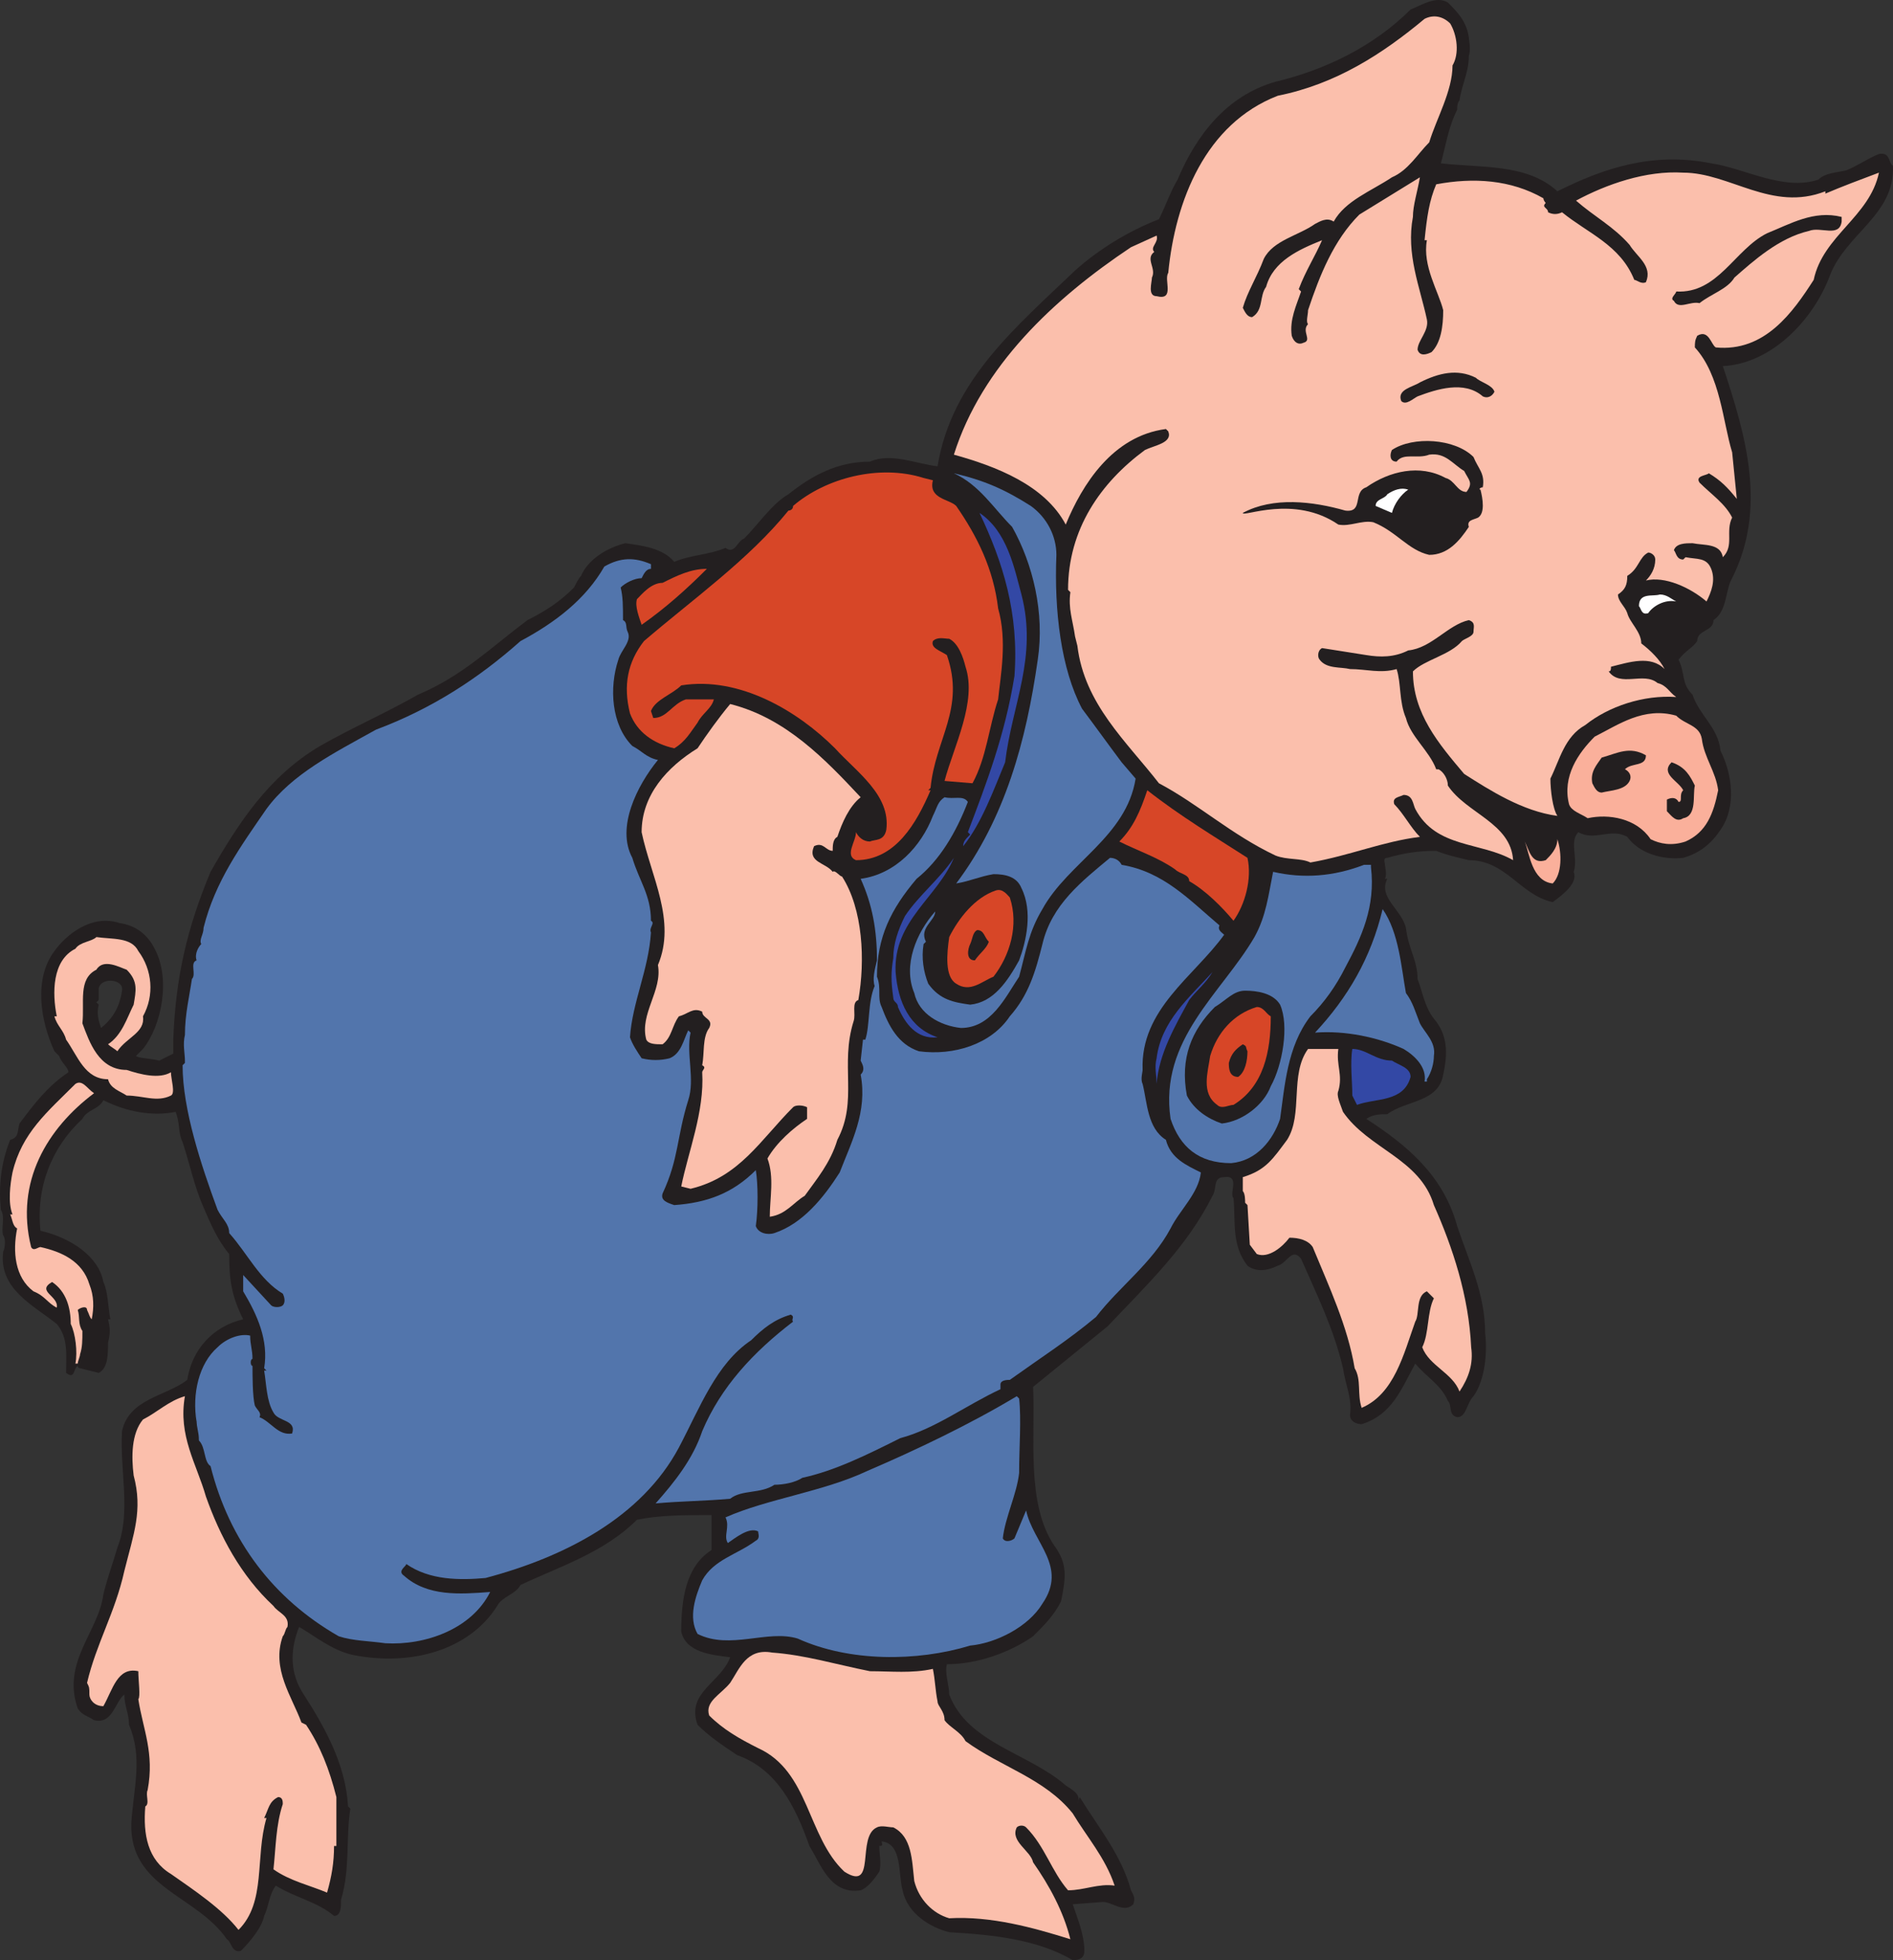 <svg xmlns="http://www.w3.org/2000/svg" width="609.296" height="630.809"><rect width="100%" height="100%" fill="#333333" stroke="none"/><path fill="#231f20" fill-rule="evenodd" d="M604.77 49.56c-3.75 1.5-6.75 3.75-10.5 5.25-3 .75-6.75.75-9 3-11.25 3.75-24-3.75-34.5-5.25-18.75-3.75-34.5 1.5-49.5 9-9.75-9-24.75-7.5-37.5-9 1.5-5.25 2.25-11.25 5.25-17.25 0-.75 0-2.25.75-3 .75-5.25 3-9 3-14.25.75-2.25 0-5.25 0-6-.75-5.25-3.75-8.25-6.75-11.25-3.75-2.25-8.25.75-12 2.25-12 12-27.75 19.5-43.5 23.25-15.75 4.5-25.5 17.25-31.5 31.5-2.25 3.75-3.75 8.25-6 12.75-9.75 3.75-19.5 9.75-27 16.5-18.75 18-39.75 35.25-44.25 63-6.75-.75-15-4.5-21.75-1.5-10.5 0-18.75 4.5-26.25 10.5-5.25 3-9.75 9.75-14.25 14.25-2.25.75-3 5.25-6 3-5.25 2.25-11.25 2.25-16.5 4.5-3.75-4.5-10.5-5.25-15.75-6-6 1.5-12 5.25-14.25 10.5-.75.75-1.5 2.25-2.25 3.75-4.5 4.5-9 7.5-15 10.5-12 9-21 18-35.25 24-10.5 6-21 10.5-31.5 16.5-16.5 9.75-26.25 24.75-35.25 40.5-7.5 18-11.25 33.75-12 54v4.5l-4.5 2.25c-3-.75-6.75-.75-7.5-1.5l2.25-2.25c6-7.5 9-22.5 3.75-32.25-2.25-4.5-6-7.5-11.25-8.25-9-3-17.25 3.75-21 9-6.75 9-4.5 22.5 0 32.25l1.5 1.5c.75 2.25 3 3.75 3 5.25-6.75 4.5-11.25 10.5-15.75 16.5-.75 2.25 0 4.5-3 5.25-3 7.5-3.75 15-3 22.5 1.5 2.25 0 6 .75 8.25.75.75.75 3.75 0 5.25-1.5 12 9.75 17.25 17.25 23.25 3.75 4.5 3 9.75 3 15.75 3 2.25 2.25-1.5 3.75-2.25 0 0 0 .75.75.75l6 1.5c3-1.5 3-6 3-9.75.75-3 .75-4.5 0-7.5h.75c-.75-3.75-.75-9-2.25-12-1.5-8.25-10.5-14.25-20.25-16.5-1.5-14.25 3.75-27 13.5-36 1.5-3 5.25-3 6.75-6 7.5 3.75 15.75 5.25 23.25 3.75 1.5 3.75.75 6.75 2.25 9.75 2.25 6.75 3.75 14.25 6.75 21 2.25 5.25 4.5 10.5 8.25 15 0 8.25.75 13.5 4.5 21-9.75 2.25-16.5 9.75-18 19.5-6.75 5.25-18.75 6-21 16.5-.75 12.75 3 26.25-1.5 37.5-1.5 5.25-3 9-4.5 15-1.5 12-13.5 21.75-8.25 36.75 1.5 2.25 3 2.25 5.25 3.75 6 1.5 6.75-6 9.75-8.25 0 3.75 1.5 6 1.5 9.75 4.5 10.5 1.5 20.25.75 31.5-.75 21 21 23.25 30.75 37.5 1.5.75 1.5 4.5 4.5 3.75 3-3 6.75-7.5 7.5-11.25 1.5-3 1.5-6.75 3.75-9.75 6 3.75 13.5 5.25 18.75 9.75 2.25 0 2.25-3 2.25-5.25 3-9.75 1.5-20.25 3-29.25l-.75-.75c-.75-13.5-7.5-25.5-14.25-36-4.5-6.75-4.5-14.25-1.5-21.75 5.25 3 10.5 7.5 17.25 9 18.75 3.75 37.5-1.5 46.5-15.75 1.5-3 6-3.75 7.5-6.75 12.75-6 27-10.5 37.5-21 7.5-1.5 15-1.5 24-1.5v11.25c-8.25 5.25-9.75 15.75-9.75 26.25 1.5 6.75 9.75 7.5 15.75 8.25-3 8.25-14.25 11.25-10.5 21.75 3.75 3.75 8.25 6.75 12.75 9.75 12.75 4.5 18.75 16.5 23.25 29.25 3.75 6 6.75 15.75 16.5 14.25 2.25-.75 4.5-3.75 6-6 .75-2.25 0-6 0-8.25 1.5 0 .75-.75.75-1.5 6.75.75 5.25 10.5 6.75 15.75 1.5 7.5 9 12 15 13.5 13.5.75 28.5 2.25 39.75 9 2.25 0 3.75-.75 3.75-3 0-5.25-2.25-10.5-3.75-15l9.75-.75c3 0 6.75 3.75 9.75.75.75-2.25 0-3-.75-4.5-3-11.25-10.5-20.25-16.5-30l-.75 2.25c1.5-3-1.5-4.5-3.75-6-12-10.5-31.5-13.5-37.5-29.25 0-3-1.5-6.75-.75-9.75 9.75 0 20.25-3.75 27.75-9 3.75-3.75 6.75-6.75 9-11.25 1.5-7.5 2.25-12-2.25-18-9-13.5-6-34.5-6.75-51 8.25-6.75 15.75-12.75 24-19.5 12.75-13.5 25.5-25.5 33.75-42 1.5-2.25 0-6 3.75-6 5.25-.75 1.5 5.25 3 6.75.75 7.5-.75 15 4.5 21.75 3 2.25 6.75 1.5 9.75 0 3-.75 4.5-6 7.5-2.25 5.25 12 10.5 22.5 13.5 35.25.75 5.25 3 9.75 2.25 15 0 2.25 2.25 3 3.75 3 9.75-3 12.75-11.25 17.25-19.5 3.75 4.5 8.25 6.75 10.5 12 1.5 1.5 0 4.5 3 5.25 3 0 3-4.5 5.25-6.75 3.75-5.25 4.5-14.25 3.75-20.25 0-12.75-5.25-23.25-9-34.5-4.5-16.5-16.5-26.25-29.25-34.5 2.25-1.5 4.5-1.5 6.75-1.5 6-4.5 16.5-3.75 18-12.75 1.5-6.75 1.5-12.75-3-18-3-3.75-3.75-9-5.25-12.75 0-6-3-9.75-3.75-16.5-1.5-6-9-9.75-6-15.75h-.75c.75-1.5 0-3.75 0-4.5s-.75-2.25.75-2.25c5.25-1.5 9.75-2.25 15.75-2.25 3.75 1.5 7.5 2.25 10.5 3 12 0 16.5 11.25 27 13.5 3-2.25 8.25-6 6.75-9.75 1.5-4.5-1.5-9.75 1.5-12.75 5.25 3 10.5-1.5 15.75 1.5 3.75 5.25 11.25 7.5 18 6.75 5.25-1.5 9-4.5 12-9 5.25-7.5 3.75-18 0-25.5-.75-7.5-6.75-11.25-9-18-3.75-3.75-2.25-6.75-4.5-11.25 2.25-3 4.5-3.75 6-6 0-3.75 5.25-3 5.25-6.75 4.5-3 3.75-9.75 6-13.5 11.25-22.5 4.5-45.75-3-68.25 15.75-.75 29.25-15 34.5-29.25 5.25-13.5 21-19.5 20.25-35.25-1.5-.75-.75-4.5-4.5-3.75M39.27 318.81c-.75 5.25-3 9-6.75 12-.75-2.25-1.5-4.5-.75-7.5l-.75-.75.75-.75v-3.75c.75-3.75 8.25-3 7.5.75"/><path fill="#fbbfac" fill-rule="evenodd" d="M10.02 401.31c.75 1.5 2.25 0 3 0 6.75 1.5 13.5 4.5 15.75 12 1.5 3.75 1.5 7.5.75 11.25-.75-.75-.75-1.5-1.5-3 0-1.5-2.25-.75-3 0 .75 2.25 0 4.5 1.5 6.75 0 3 0 5.25-.75 7.5 0 .75-.75 2.25-.75 3h-.75c.75-3.75 0-9.75-1.5-12.75 0-5.25-1.5-10.5-6-13.5-5.25 3 2.25 4.5 1.5 8.25-3-1.5-3.75-3.75-7.5-5.25-6-4.5-6.75-12.75-5.25-20.25-1.5-.75-1.5-3-2.25-4.5h.75c-1.5-3.75-.75-9.75 0-13.5 3-12.75 11.25-19.5 20.25-28.5 2.25-1.5 3.75 1.5 6 3-15 11.25-25.5 28.5-20.25 49.5M466.77 7.56c2.25 3.75 3 9.75.75 13.5 0 8.25-5.25 17.25-7.5 24.75-3.75 3.75-6.75 9-12 11.25-6.75 4.5-15 7.5-18.75 14.25-2.25-1.5-4.5 0-6 .75-5.25 3.75-13.5 5.25-16.5 11.25-2.25 6-5.25 10.5-6.75 15.75.75 1.5 1.5 3 3 3 3.75-2.25 2.25-6.75 4.5-9.75 2.25-8.25 10.5-12 18-15-2.25 5.25-5.25 9.75-7.5 15.75l.75.75c-1.5 4.5-3.75 9-3 14.25.75 2.25 2.25 3 3.75 2.25 3-.75-.75-3.75 1.5-6-.75-.75 0-3 0-4.5 3.75-11.25 8.25-22.5 16.5-30.75l19.5-12c-.75 4.5-2.25 9-2.25 12.75-2.25 12 2.25 22.5 4.5 33 .75 3.75-3 6.75-3 9.75.75 2.25 3 1.5 4.5.75 3-3 3.75-8.25 3.75-13.5-1.5-6-6.75-14.25-5.25-22.5h-.75c.75-7.5 1.5-12.75 3.75-18 12-2.25 24-1.5 34.5 4.5 0 .75.75 1.5.75 1.5-1.5 1.5.75 1.5.75 3 1.5.75 3 .75 4.5 0 8.25 6.75 18.75 10.5 23.25 21.75.75 0 2.25 1.5 3.75.75 2.25-5.25-3-8.25-5.25-12-5.25-6-11.25-9-17.25-14.25 9.75-5.25 22.5-9.75 34.5-9 15 0 28.5 12.75 45.75 6v.75c5.25-2.25 11.25-4.5 17.25-6.75-3 14.25-18 20.25-21 34.5-6.75 10.5-15.75 23.25-31.5 21.75-1.5-.75-2.25-6-6-3.75-.75 1.5-.75 2.25-.75 3.75 8.25 9 9 24 12 33.75l1.5 15c-3-3.75-5.25-6-9-8.25-.75.75-4.5.75-3 3 3.75 3.75 8.25 6.75 10.5 11.25-2.25 4.5.75 9-3 12.75-.75-4.5-6-3.75-9.75-4.5-2.25 0-5.25 0-6 2.25.75.75.75 3 3 3l.75-.75c3.75.75 6.75 0 8.25 3.75s0 7.5-1.5 10.5c-5.25-4.5-13.5-8.25-19.5-6.75 1.5-1.5 3-3.75 3-6.75 0-1.5-1.5-2.25-2.25-2.25-3 1.5-3 5.25-6.75 7.5 0 3-.75 4.5-3 6 0 2.25 2.25 3.75 3 6 .75 3 4.5 6 4.5 9.75 3 2.25 6 5.25 7.5 8.25-4.5-4.5-11.25-2.25-17.25-.75 0 .75 0 1.5-.75 1.5 3.75 5.25 11.25 0 15.75 3.75 3 .75 3.75 3 6 4.5-10.5-.75-21.75 3-29.25 9-6.75 3.75-8.25 11.25-11.25 17.25 0 3.75.75 9.75 2.25 12-11.25-1.5-21.75-8.25-30-13.5-8.25-9.75-16.5-19.5-16.5-33 3.75-3.75 12-5.25 15.75-9.75.75-.75 3.75-1.5 3.75-3s.75-3-1.5-3.75c-6.75 1.5-12 9-19.5 9.75-4.5 2.25-9 2.25-13.5 1.5l-14.25-2.25c-1.5.75-1.5 3-.75 3.75 2.25 3 6.75 2.25 9.75 3 5.25 0 9.75 1.5 15 0 1.5 4.5.75 10.5 3 15.75 1.5 6 7.5 10.5 9.75 16.5h.75c1.5.75 3 3 3 5.25 6 9 20.25 12 21 24-10.5-6-24.75-3.75-31.5-16.5-.75-1.5-.75-4.5-3.75-4.5-1.5.75-3.75.75-3 3 3 3 5.25 7.5 8.25 10.5-12 1.5-22.5 6-35.25 8.25-3-1.5-7.5-.75-11.25-2.25-14.25-6.75-24.75-16.5-37.5-23.25-10.5-13.5-24-25.5-26.25-44.25l-.75-3c-.75-5.25-2.25-9-1.5-14.25l-.75-.75c0-19.5 10.5-34.5 24.75-45 3-1.5 9-2.25 7.5-6l-.75-.75c-17.25 2.25-27 18-32.25 30.75-6.75-12.75-22.5-18.75-36-22.5 9-28.5 32.25-50.25 57-66.75l8.25-3.75c.75 2.25-2.25 3.75-.75 5.25-3 2.25.75 5.25-.75 8.25 0 1.5-1.5 6 1.5 6 6 1.5 2.25-5.25 3.75-7.5 2.25-23.25 12-48 35.25-57 18.75-3.75 33.75-13.5 47.25-24.75 3-1.5 6-.75 8.25 1.5"/><path fill="#231f20" fill-rule="evenodd" d="M592.77 71.31c-.75 5.25-6.75 1.5-10.5 3-9.75 2.25-18 9.75-24 15-2.25 3.75-7.5 5.25-11.25 8.25-3-.75-6.75 2.25-8.25-.75-1.5-.75.75-2.25.75-3 13.5.75 18.75-13.5 29.25-18.75 7.5-3 15-7.5 24-5.25v1.5m-111.75 54.75c-.75 1.5-2.25 2.25-3.75 1.5-6-5.25-15-2.25-21 0-1.5.75-3.75 3-5.25 1.5-1.5-3.75 3.75-4.5 6-6 6-3 12-4.5 18-1.5 1.5 1.5 5.25 2.25 6 4.5m-6.75 21c1.5 3.75 3.75 5.25 3 9.75-.75 0-1.5.75-.75.75.75 3 1.5 7.5-.75 9-1.5.75-3.75.75-3 3-3 4.5-6.75 9-12.75 9-6.75-1.5-10.5-7.5-18-10.5-3.75-.75-7.5 1.5-11.25.75-14.25-9.75-30.75-2.25-30.75-3.75 9.75-5.25 22.5-3.75 33-.75 6 .75 2.25-6 6.75-7.5 7.5-5.25 17.25-7.5 25.5-3 3 .75 3.75 4.5 6.75 4.5 2.25-3 .75-3.75-.75-6.75-3.75-2.25-6-6-11.25-5.25-3.75 1.5-8.25-.75-10.5 2.25-2.25 0-2.25-2.25-1.5-3.75 6.75-4.5 20.25-3.75 26.25 2.25"/><path fill="#d74627" fill-rule="evenodd" d="M300.27 154.56c-1.5 6 5.25 6 7.5 8.25 6.75 9.75 12 20.25 13.5 33 3 10.5.75 21.75 0 29.25-3 9-3.75 18.75-8.25 27l-9-.75c3-11.25 10.5-25.5 6.75-36.75-.75-3-2.25-7.5-5.25-9-1.5 0-3.75-.75-5.25.75-.75 2.25 2.25 3 4.5 4.5 6 17.25-3.75 27-5.25 42.75l-.75.75h.75c-4.5 10.5-11.25 22.5-24 22.5-3.75-1.5 0-6 0-9 .75 1.5 2.25 3 4.5 3 1.5-.75 4.5 0 5.25-3.75 1.5-11.25-9.75-18.75-16.5-26.25-12-12-30.75-23.25-49.5-20.25-3 3-8.25 4.5-9.75 8.25l.75 2.25c4.5 0 6-4.5 10.5-6h9c-.75 3-3.75 4.5-5.25 7.5-2.25 3-3.75 6-7.5 8.25-6.75-1.5-12-5.25-14.25-11.25-2.25-9-.75-16.5 4.5-23.25 15.75-13.5 33.75-26.25 46.5-42 0 0 1.5 0 1.5-1.5 10.5-9 27.75-13.5 42-9l3 .75"/><path fill="#5275ac" fill-rule="evenodd" d="M331.77 162.81c5.25 3.75 8.25 9.75 8.25 15.75-.75 18 1.5 36.75 8.25 49.5 4.5 6 8.25 11.25 12.75 17.25l4.5 5.25c-3 18.75-21.75 27-30 42-4.5 7.5-5.25 13.5-7.5 21.75-4.5 6.75-9 16.5-18.75 16.5-6.75-.75-13.5-4.5-15-11.25-3.75-9 .75-19.5 6.75-26.25 0 3-5.25 5.25-3 9.75l-.75.75c-.75 4.5 0 9 1.5 12.75 3.75 5.25 8.25 6 13.5 6.75 7.5-.75 12-7.5 15.75-14.25 2.25-6 4.5-15.75.75-23.25-1.5-3.75-5.25-4.5-9-4.5-4.5.75-7.5 2.25-12 3 15.75-21 22.5-45.75 26.25-72 2.25-15-1.5-30.75-8.25-42.75-6-6-10.5-13.5-18.75-17.25 9.75 2.25 16.5 5.25 24.75 10.5"/><path fill="#fff" fill-rule="evenodd" d="M453.27 157.56c-2.25 1.5-4.5 4.5-5.25 7.5l-5.25-2.25c0-2.25 3-2.25 3.75-3.75 2.25-1.5 4.5-2.25 6.75-1.5"/><path fill="#3348a5" fill-rule="evenodd" d="M328.77 191.31c5.25 20.25-3 35.25-5.25 54-3.75 9-7.5 19.5-13.5 27 0-1.5.75-2.25 2.25-3.75l-.75-.75c6-15.75 12-31.5 15-50.25 1.5-20.25-3.75-36.75-11.25-52.5 9 6 11.25 18 13.5 26.25"/><path fill="#5275ac" fill-rule="evenodd" d="M209.52 183.06c-1.5 0-2.25 1.5-3 3-2.25 0-5.25 1.5-6.75 3 .75 3 .75 6 .75 10.5 1.5.75.75 2.25 1.5 3.75 1.5 3-2.25 6-3 9-3 9-2.25 21 4.5 27.75 3 1.5 4.5 3.75 8.25 4.5-6.75 8.25-13.5 21.75-8.25 31.5 2.25 7.5 6 12 6 20.25 1.5.75-.75 2.25 0 3.75-.75 12-6 22.5-6.75 33.75.75 2.25 2.25 4.5 3.75 6.75 3 .75 6 .75 9 0 3.75-1.5 4.5-6 6-9l.75.75c-1.5 6.75 1.5 15-.75 21.75-3.75 12-3 18.75-8.25 30-.75 2.25 1.5 3 3.75 3.75 10.5-.75 18.75-3.75 26.25-11.25.75 4.5.75 12.75 0 18 .75 2.25 3.75 3 6 2.25 9-3 15.75-11.25 21-19.5 3.75-9.75 9-19.5 6.75-31.5 1.5-1.5.75-3 0-4.5l.75-6.75h.75c1.5-4.5.75-12 3-17.25-.75-2.25 0-5.25.75-8.25 0-9.75-1.5-18-5.25-26.25 11.25-1.5 19.5-10.5 23.25-20.25 1.5-3 1.5-4.5 3.75-6 3 .75 6-.75 7.5 1.5-3.75 9.75-9 18.75-16.5 24.75-8.25 9.75-12.75 18.75-12.75 31.5 1.5 3.75 0 6.75 1.5 9.75 2.25 6 5.25 12 12 14.25 11.25 1.5 23.25-2.25 29.25-11.25 6-6.75 8.25-14.25 10.5-23.25 3-12.75 12.75-20.25 21.75-27.75 1.5 0 3 .75 3.75 2.25 13.5 2.25 21.75 11.25 31.5 19.5-.75 1.5.75 2.25 1.5 3-9.75 13.5-27 24-26.25 43.5 0 .75-.75 3 0 4.5 1.5 6 1.5 14.25 7.5 18 1.5 6 6.75 8.25 11.25 10.5-.75 6.75-6.75 12-9.75 18-6 11.25-16.5 18.75-24 28.5-9 7.5-17.25 12.75-27.75 20.25-.75 0-3 0-3 1.5v1.5c-11.25 5.25-21 12.75-32.25 15.75-10.5 5.25-21 10.5-31.5 12.75-2.25 1.5-6 2.25-9 2.25-4.5 3-10.5 1.5-14.25 4.5-8.25.75-15.75.75-24 1.5 6-6.75 12-14.25 15-23.25 6-14.25 16.5-25.5 29.25-35.25-.75-.75.75-1.5-.75-2.25-5.25 1.5-9 4.5-12.75 8.25-11.25 7.5-16.5 21.75-23.25 34.5-12 22.5-36.75 35.25-62.25 42-8.25.75-18 .75-25.5-4.5 0 .75-3 2.25-.75 3.75 7.5 6.75 18 6 27.75 5.25-6 12-21 17.25-33.75 16.5-5.25-.75-10.5-.75-15-2.25-21-12-35.25-30.75-41.25-54.75-2.25-1.5-1.5-6-3.75-8.25 0-3-.75-3.75-.75-6.75v.75c-1.5-9 .75-18.75 6.75-24 3-3 7.5-4.5 10.5-3.75 0 3 .75 4.5.75 7.5-.75 0-.75 2.25 0 2.25 0 3 0 9.75.75 12.75.75 1.5 2.25 2.25 1.5 3.75 3.75 1.5 6 6 10.5 5.25 1.5-4.5-4.5-3.75-6-6.75-2.25-3.75-2.25-9-3-13.5h.75l-.75-.75c1.5-9-2.25-17.25-6.75-24.75v-5.25l9 9.75c.75.75 3 .75 3.75 0s.75-2.25 0-3.75c-7.5-4.5-11.25-12.75-17.25-19.5 0-3-2.25-4.5-3.75-7.5-5.25-14.25-11.25-32.25-11.25-46.5l.75-.75v-.75c0-2.25-.75-5.25 0-8.25 0-6.75 1.5-12.75 2.25-18 1.5-1.5-.75-5.25 1.5-6-.75-2.25.75-4.5 1.5-5.25-.75-1.5.75-3 .75-5.25 3.75-15 12-26.25 20.25-38.25 8.25-11.25 21.75-18 35.25-25.5 18-6.75 33-16.5 46.5-28.5 11.25-6 21-13.5 27-24 5.25-3 9.75-3 15-.75v1.5"/><path fill="#d74627" fill-rule="evenodd" d="M227.52 183.06c-6.75 6.75-13.5 12.75-21 18-.75-2.25-2.25-6-1.5-8.25 1.5-1.5 4.5-5.25 8.25-5.25 4.5-2.25 9-4.5 14.25-4.5"/><path fill="#fff" fill-rule="evenodd" d="M539.52 193.56c-3.75-.75-7.5 1.5-9 3.75-2.25.75-2.25-1.5-3-2.25 0-4.5 4.5-3 6.75-3.75 2.25 0 3.75 1.5 5.25 2.25"/><path fill="#fbbfac" fill-rule="evenodd" d="M277.02 256.56c-3.75 3-6 8.25-7.5 12.75-1.5.75-1.5 3-1.5 4.5-2.25 0-3-3-6-1.5-2.25 5.25 3.75 5.25 6 8.25.75-.75 2.25 1.5 3 1.5 6.75 10.5 7.5 27 5.25 39.75-2.25.75-.75 4.5-1.5 6.75-4.5 14.25 1.5 25.5-5.25 38.25-2.25 7.5-6.75 12.75-10.5 18-3.75 2.25-6 6-11.25 6.75 0-6 1.5-12.75-.75-18.75 3-5.25 8.25-9.75 12.75-12.75v-3.75c-1.5-.75-3.75-.75-4.5 0-10.5 10.5-17.25 22.5-33 26.25l-3-.75c2.25-11.25 7.5-24 6.75-36.75 0-.75 1.5-1.5 0-2.25.75-3.75 0-9 2.25-12 1.5-3-2.25-3-2.25-5.25-3-1.5-4.5.75-7.5 1.5-2.25 3-2.25 6.75-5.25 9-2.25 0-4.5 0-5.25-1.5-2.25-8.25 5.25-15.75 3.75-24 6-14.25-2.25-28.5-5.25-42.75 0-12 8.25-21 18-27 3-4.5 6.75-9.75 10.5-14.25 18 4.5 30.75 18 42 30"/><path fill="#fab09b" fill-rule="evenodd" d="M547.77 237.81c.75 6 4.5 10.5 5.25 16.5-1.5 7.5-3.75 13.5-10.5 16.5-4.5 1.5-8.25.75-11.25-.75-4.5-6.75-13.5-8.25-20.25-6.75-2.25-1.5-5.25-2.25-6-4.5-2.25-9 3-16.5 8.25-21.75 7.5-3.75 15.75-9.75 26.25-6.75 3 3 7.5 3 8.25 7.5"/><path fill="#231f20" fill-rule="evenodd" d="M529.77 243.06c0 3.75-4.5 2.25-6.75 4.5 1.5.75 2.25 2.25 1.5 3.75-1.5 3-6 3-9 3.75-1.5 0-2.25-1.5-3-3-.75-3.75 1.5-6 3-8.25 5.25-1.5 9-3.75 14.25-.75m15.75 9.75c-.75 3 .75 9.75-3.75 10.5-2.25 1.5-3.75-.75-5.25-2.25v-3.75c1.5-.75 3-.75 3.75.75 1.5 0 0-2.25 1.5-3.75-1.5-3-7.5-5.25-3.75-9 4.5 1.5 6 4.5 7.5 7.5"/><path fill="#d74627" fill-rule="evenodd" d="M401.52 276.06c1.5 6.75-.75 15-4.5 20.25-3.75-4.5-9-9.75-14.25-12.75 0-2.25-3-2.25-4.5-3.75-5.25-3.75-12-6-18-9 4.5-4.5 6.75-9.75 9-16.5 10.5 8.25 21.75 15 32.25 21.75"/><path fill="#fab09b" fill-rule="evenodd" d="M499.77 284.31c-6.75-.75-7.5-9.75-9-13.5 1.5 3 2.25 7.5 6.75 6 1.5-1.5 3.75-3.75 3.75-6.75 1.5 4.5 1.5 11.25-1.5 14.25"/><path fill="#3348a5" fill-rule="evenodd" d="M288.27 312.81c.75 9.75 4.5 18 13.5 21-6.75.75-10.5-4.5-12.75-9.75 0-1.5-1.5-1.5-1.5-3-.75-5.25-.75-8.25 0-12.75 0-4.5 1.5-9 3.75-13.5 4.5-6.75 11.25-12 15.75-18.75-5.25 12.75-19.5 20.25-18.75 36.75"/><path fill="#5275ac" fill-rule="evenodd" d="M441.27 279.06c1.5 12.75-3 22.5-8.25 32.25-3 6-6.75 11.25-11.25 15.75-7.5 9.75-8.25 22.5-9.75 33-2.25 6.75-7.5 13.5-15.75 14.25-10.5 0-16.5-5.25-19.5-14.25-3.75-25.5 16.5-40.5 27-58.5 3.75-6.75 4.5-13.5 6-21 9.75 2.25 19.5 1.5 29.25-2.25h2.25v.75"/><path fill="#d74627" fill-rule="evenodd" d="M325.02 288.81c3 9 0 18.75-5.25 25.5-3.75 1.5-7.5 5.25-12 2.25-3.75-2.25-3-9.75-2.25-15 3-6 8.25-12.75 15-15 2.25-.75 3.75 1.5 4.5 2.25"/><path fill="#5275ac" fill-rule="evenodd" d="M452.52 319.56c2.25 3 3 6 4.5 9.75 1.5 3 5.25 6 4.5 10.5 0 2.25-.75 5.25-2.25 7.5v.75h-.75c.75-4.5-3-8.25-6.75-10.5-8.25-3.75-18.75-6-28.5-5.25 10.5-11.25 18-24 21.75-39.75 5.25 7.5 6 18.75 7.5 27"/><path fill="#231f20" fill-rule="evenodd" d="M318.27 303.06c-.75 2.25-3 3.75-4.5 6-3 0-2.25-3.75-1.5-5.25s.75-3.75 2.25-4.5c2.25 0 2.25 2.25 3.75 3.75"/><path fill="#fbbfac" fill-rule="evenodd" d="M44.52 306.06c4.5 6 5.25 14.25 1.5 21 .75 5.25-5.25 6.75-8.25 11.25-.75-.75-2.25-1.5-3-2.25 4.5-3 6-8.25 8.25-12.75.75-4.5 1.5-7.5-2.25-11.25-2.25-.75-7.5-3.75-9.75 0-6 3-3.75 10.5-4.5 17.25 2.25 6 5.25 15 14.25 15 4.5 1.5 10.5 3 14.25.75 0 2.25 1.5 6.75 0 7.5-4.5 2.25-9 0-14.25 0-2.25-1.5-5.25-2.25-6-5.25-7.5 0-9.75-7.5-13.5-12.75-.75-3-3-4.5-3.75-7.5h.75c-1.5-7.5-1.5-18 6-21.75 1.5-2.25 5.25-2.25 6.75-3.75 5.25.75 11.25 0 13.5 4.5"/><path fill="#3348a5" fill-rule="evenodd" d="M382.77 321.81c-4.5 8.25-9.75 17.25-10.5 27 0-3-.75-5.25 0-8.25 1.5-12 10.5-19.5 18-27.75-2.25 3.75-5.25 6-7.5 9"/><path fill="#231f20" fill-rule="evenodd" d="M412.02 323.31c3 6.75.75 19.5-3 26.25-2.25 6-9 11.25-15.75 12-4.5-1.5-9-4.5-11.25-9-2.25-12 1.5-21 9-28.5 3.75-2.25 6-5.25 9.75-5.25s9 .75 11.25 4.5"/><path fill="#d74627" fill-rule="evenodd" d="M409.02 327.06c0 11.25-2.25 22.5-12 28.5-1.5 0-3.75 1.5-5.25 0-5.25-3.75-3-10.5-2.25-15.75 2.25-7.5 7.5-13.5 15-15.75 2.25 0 3 2.25 4.5 3"/><path fill="#231f20" fill-rule="evenodd" d="M401.52 338.31c0 3-.75 6.75-3 8.25-3 0-3-3-3-4.5.75-3 2.25-4.5 4.5-6 1.5.75.75.75 1.5 2.25"/><path fill="#fbbfac" fill-rule="evenodd" d="M430.77 337.56c-.75 5.25 1.5 8.25 0 13.5-.75 1.5.75 4.5 1.5 6.75 8.25 12 24.75 15 29.25 30 6 13.5 11.25 29.25 12 45.75.75 5.25-.75 9.75-3.75 14.25-2.25-6-9.75-8.25-12-14.25 2.25-4.5 1.5-11.25 3.75-15.75l-2.25-2.25c-3.75 1.5-2.25 7.5-3.75 9.75-3.75 10.5-6.75 23.25-17.25 27.75-1.5-4.5 0-9-2.25-12.75-2.25-13.5-8.25-26.25-13.5-39-1.5-2.25-4.5-3-7.5-3-2.25 3-6.75 6.75-10.5 5.25l-2.25-3-.75-12.75-.75-.75c0-.75 0-3-.75-3.75v-4.5c7.5-2.25 9.75-6 14.25-12 5.25-8.25.75-21 6.75-29.25h9.75"/><path fill="#3348a5" fill-rule="evenodd" d="M448.02 341.31c2.25 1.5 6 2.25 6 5.25-2.25 8.25-11.25 6.75-17.25 9l-1.5-3c0-4.5-.75-10.5 0-15 4.5 0 7.5 3.75 12.75 3.75"/><path fill="#5275ac" fill-rule="evenodd" d="M328.02 450.06c.75 6.75 0 15.75 0 24-.75 6.75-4.5 14.25-5.25 21 .75 1.5 3 .75 3.75 0l3.75-9c2.25 10.5 13.5 18 5.25 30-4.5 7.5-15 12.75-23.25 13.5-17.25 5.25-39 5.25-55.5-2.25-9.75-3-21.75 3.75-32.25-1.5-3-5.25-.75-12 1.5-17.25 3.75-6.75 11.25-8.25 17.25-12.75 1.5-.75.75-2.25.75-3-3-1.5-7.5 2.25-9.75 3.75-1.5-2.25.75-5.25-.75-8.25 13.5-6 31.5-8.25 45.75-15 15.75-6.75 33-15 48-24l.75.75"/><path fill="#fbbfac" fill-rule="evenodd" d="M59.52 449.31c-2.25 12.75 3.75 21.75 6.75 32.25 4.5 12.75 11.25 25.5 21.75 35.25 1.5 2.25 5.25 3 4.5 6.75-.75.75-.75 2.25-1.5 3-3.75 10.5 3 19.5 6 27.75l1.5.75c4.5 6.75 7.5 14.25 9.75 23.25v15.75h-.75c0 5.25-.75 9.75-2.25 15-5.25-2.25-12-3.75-17.25-7.5.75-6.75.75-14.25 3-21 0-.75 0-2.25-1.5-2.25-3 1.5-3 3.75-4.5 6.75h.75c-3.75 12.75 0 27-9 36-5.25-6.75-14.25-12.75-21.75-18-7.5-4.5-9-12.75-8.25-21.75 1.5-.75 0-3.75.75-5.25 2.25-12-1.5-19.5-3-29.25.75-.75 0-6 0-9-6.75-1.5-8.25 6-11.25 11.25-3 0-4.5-2.25-4.5-3.75 0-2.25 0-2.25-.75-3.75 3-12.75 9-22.5 12-36 3-12 6-19.5 3-30.75-.75-6-.75-13.5 3-18 4.5-2.25 8.25-6 13.5-7.5m220.5 88.5c6.75 0 13.5.75 20.25-.75.75 3.75.75 6.75 1.5 10.5 0 1.5 2.25 3 2.25 6 1.5 2.25 5.25 3.75 6.75 6.75 11.25 8.25 25.5 12 34.5 23.25 4.5 7.5 10.5 14.25 13.5 23.25-5.25-.75-9.75 1.5-15 1.5-5.25-6-7.5-14.25-13.5-20.25-.75-.75-2.25-.75-3 0-2.25 4.5 4.5 7.5 5.25 11.25 5.25 7.5 9.75 15.75 12 24.75-12-3.75-25.5-7.5-39-6.75-5.25-1.5-9.75-6-11.25-12-.75-6.75-.75-14.25-6.75-17.25-1.5 0-3.75-.75-5.25 0-6.75 3 0 21-10.5 14.25-12-11.25-11.25-32.25-27.75-39.75-6-3-11.25-6-15.75-10.5-1.5-4.5 3.75-6.75 6.75-10.5 3-4.5 5.25-11.25 13.5-9.75 10.5.75 20.25 3.75 31.5 6"/></svg>
